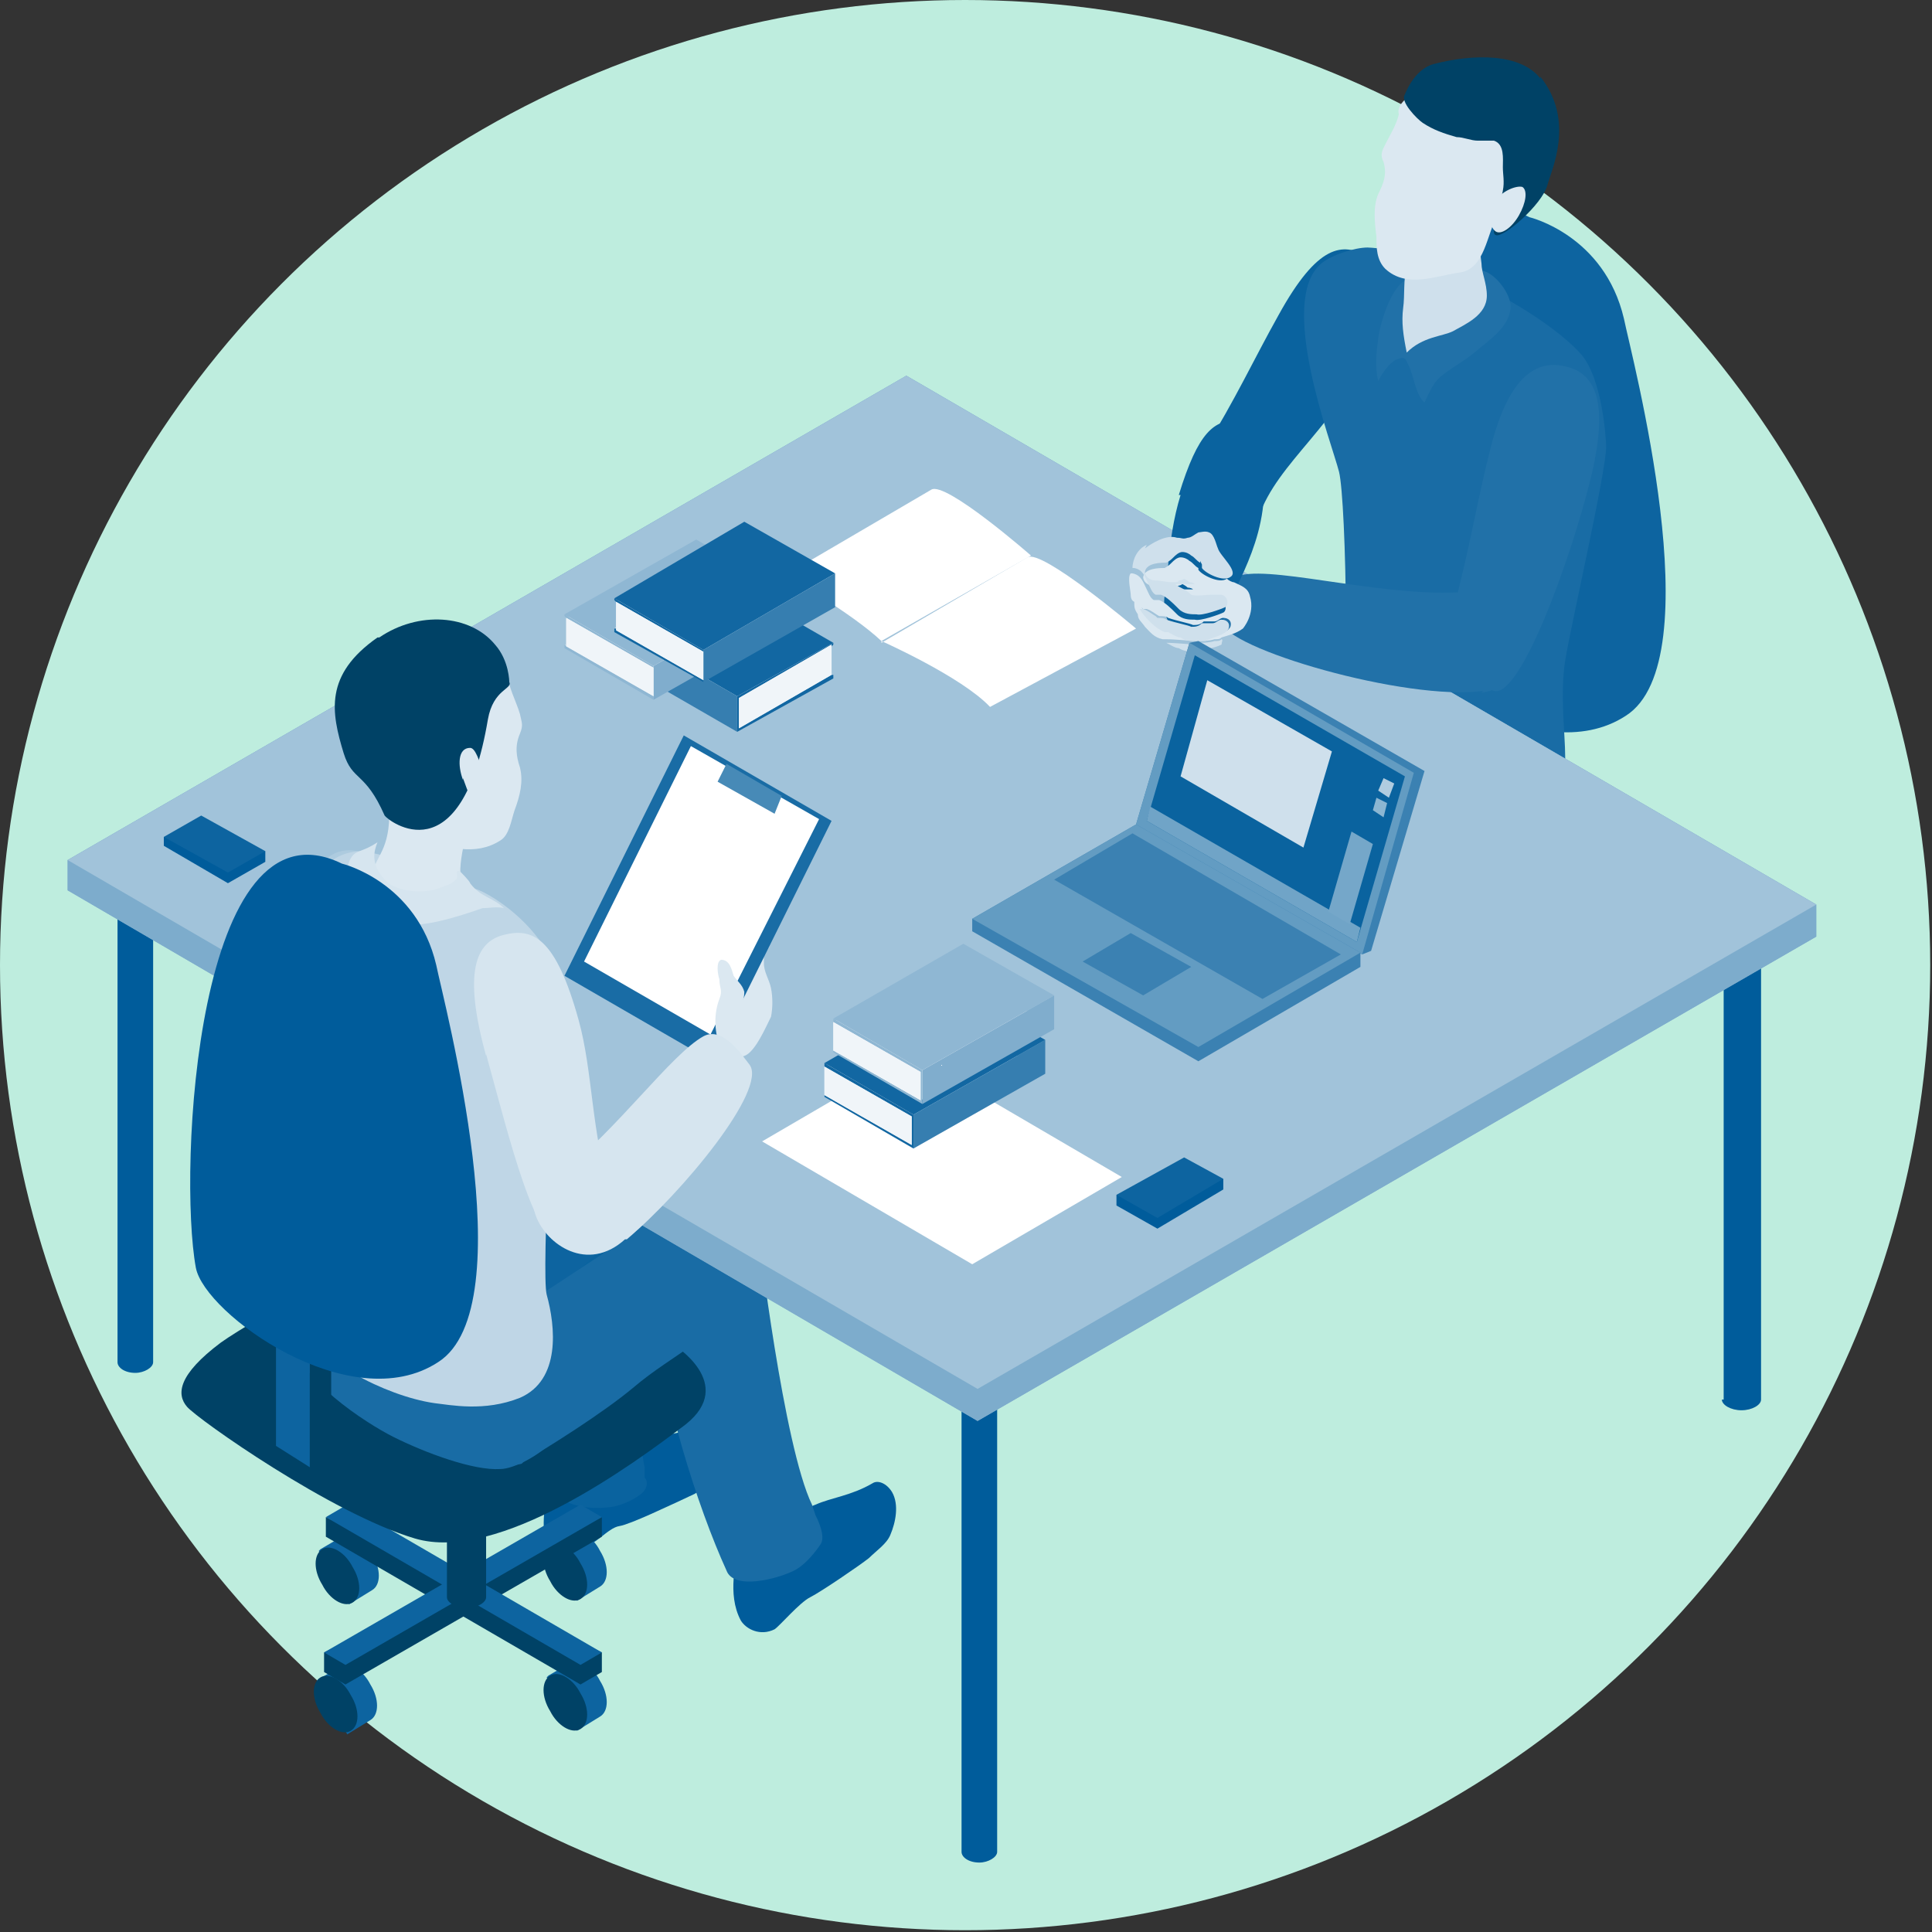 <svg id="_レイヤー_1" data-name="レイヤー_1" xmlns="http://www.w3.org/2000/svg" width="38.3mm" height="38.3mm" version="1.1" viewBox="0 0 108.5 108.5"><rect x="0" y="0" width="108.5" height="108.5" fill="#333333" stroke="none"/><defs><style>.st0{fill:#1267a2}.st1{fill:#7daccc}.st2{fill:#367eb0}.st3{fill:#cfe0ec}.st4{fill:#004266}.st6{fill:#80adcd}.st7{fill:#196ca5}.st8{fill:#005c9b}.st12{fill:#3b81b2}.st14{isolation:isolate}.st16{fill:#f0f5f9}.st17{fill:#0d64a0}.st19{fill:#dbe8f1}.st20{fill:#0a639f}.st21{fill:#fff}.st22{fill:#d6e5ef}.st23{fill:#639cc2}.st25{fill:#8fb7d3}.st26{fill:#2171a8}.st27{fill:#bfd6e6}.st28{fill:#bdd5e5}.st29{fill:#adcbdf}</style></defs><circle cx="54.2" cy="54.2" r="54.2" fill="#beedde"/><path class="st8" d="M54 104V72h2v32c0 .3-.5.6-1 .6-.6 0-1-.3-1-.6zm42.8-25.4V52.3h2.1v26.3c0 .3-.5.6-1.1.6-.6 0-1.1-.3-1.1-.6zM6.6 76.5V47.4h2v29.1c0 .3-.5.6-1 .6-.6 0-1-.3-1-.6z"/><path class="st17" d="M85.4 32.6v8.5l2-1.1v-8.5l-2 1.1z"/><path class="st4" d="M83.5 31.5V40l1.9 1.1v-8.5l-1.9-1.1z"/><path class="st17" d="M78.5 32.6v8.6l1.9-1.1v-8.6l-1.9 1.1z"/><path class="st4" d="M76.5 31.5v8.6l2 1.1v-8.6l-2-1.1z"/><path fill="#619ac1" d="M85.4 32.6l2-1.1-2-1.2-1.9 1.2 1.9 1.1z"/><path class="st17" d="M85.9 12.2s4.2 1 5.3 5.7c.4 2 5 19.2.1 22.3-4.9 3.2-13.1-2.7-13.6-5.3-1-5.4 0-26.7 8.2-22.7zM76.7 59l-1.2-.7c-.5-.3-1.3.2-1.7 1-.5.8-.5 1.7 0 2l1.3.8.9-1.6.8-1.4z"/><path class="st4" d="M74.9 61.9c.5.3 1.3-.2 1.7-1 .5-.8.5-1.7 0-2-.5-.3-1.3.2-1.7 1-.5.8-.5 1.7 0 2z"/><path class="st17" d="M63.8 51.5l-1.2-.7c-.5-.3-1.3.2-1.7 1-.5.8-.5 1.7 0 2l1.3.8.9-1.6.8-1.4z"/><path class="st4" d="M62 54.5c.5.3 1.3-.2 1.7-1 .5-.8.5-1.7 0-2-.5-.3-1.3.2-1.7 1-.5.8-.5 1.7 0 2z"/><path class="st17" d="M76.6 51.7l-1.2-.7c-.5-.3-1.3.2-1.7 1-.5.8-.5 1.7 0 2l1.3.8.9-1.6.8-1.4z"/><path class="st4" d="M74.8 54.7c.5.3 1.3-.2 1.7-1 .5-.8.5-1.7 0-2-.5-.3-1.3.2-1.7 1-.5.8-.5 1.7 0 2z"/><path class="st17" d="M63.8 58.8l-1.2-.7c-.5-.3-1.3.2-1.7 1-.5.8-.5 1.7 0 2l1.3.8.9-1.6.8-1.4z"/><path class="st4" d="M62 61.8c.5.3 1.3-.2 1.7-1 .5-.8.5-1.7 0-2-.5-.3-1.3.2-1.7 1-.5.8-.5 1.7 0 2zm14.4-3.2v-1.1l-15.6-7.6V51l14.4 8.3 1.2-.7z"/><path class="st4" d="M60.7 58.6v-1.1l15.6-7.6V51l-14.4 8.3-1.2-.7z"/><path class="st17" d="M76.4 57.5L62 49.2l-1.2.7 14.4 8.3 1.2-.7z"/><path class="st17" d="M60.7 57.5l14.4-8.3 1.2.7-14.4 8.3-1.2-.7z"/><path class="st4" d="M69.5 54.4V42.8h-2.2v11.6c0 .3.5.6 1.1.6.6 0 1.1-.3 1.1-.6z"/><path class="st4" d="M57.8 39.5s-3.6 2.2-.7 4.5c2.9 2.2 10.5 7.8 15.2 6.4C77 49 83.4 44.5 84 43.8c.6-.7.5-1.8-1.9-3.6-1.8-1.3-10.3-6-10.8-6.2-.5-.2-2.1-1.1-5.3.6-3 1.6-9.3 5.7-9.3 5.7l1-.8z"/><path class="st20" d="M76.3 20.9c-2.2 4-5.5 5.9-5.9 9.4 0 .6-3.6-3.8-2.8-5 1.8-2.9 2.8-5.1 4.2-7.6 2.2-4 3.6-4.1 5-3.3 1.4.8 1.8 2.6-.5 6.5z"/><path class="st7" d="M82.9 16c.4 0 4.2 2 5.9 3.9 1.2 1.4 1.4 4.8 1.4 5.2 0 1.4-2 10.1-2.3 12-.3 1.9 0 4.1 0 5.4s.4 4.8.3 5.4c-.4 1.9-5.4 1.6-6.4 1.5-3.1-.2-7.1-2.6-6.8-4.1.9-4.4.6-17.2.2-18.8-.4-1.6-3.5-9.6-1-11.7.6-.5 1.9-.9 2.6-.9 2.7.1 5.8 1.9 6.3 2z"/><path class="st26" d="M79 15.7c-.9.4-1.5 2.5-1.6 3.3-.1.8-.2 1.6 0 2.4.2-.4.6-1 1-1.2.5-.2.5-.1.7.3.3.6.4 1.7.9 2.1.3-.6.5-1.2 1.1-1.6.5-.4 1.1-.7 1.7-1.2.7-.6 1.8-1.3 2-2.3.2-.7-.5-1.7-1.1-2.1-1.2-.8-3.2.4-4.4.8v.5l-.2-1z"/><path class="st3" d="M83.2 11.4c0 1.3-.2 1.9 0 3.4 0 .5.3 1.1.3 1.8 0 1.1-1.2 1.6-1.9 2-.6.3-1.7.3-2.6 1.2-.2-1-.3-1.7-.2-2.5.1-.7 0-1.6.2-2.3.3-.7.9-1.1.9-1.8l3.3-1.7z"/><path class="st19" d="M78.6 6.2c-.1.7-.5 1.3-.8 1.9-.2.4-.3.6-.1 1 .2.7 0 1.2-.3 1.8-.3.7-.2 1.6-.1 2.4 0 .6 0 1.3.5 1.8 1.2 1.1 2.8.4 4.2.2 1.4-.2 1.5-2.2 2.1-3.2 1.1-1.9 1-4.7-1-6-.9-.6-2.5-1-3.6-.8-.4 0-1.2.7-.9 1.2v-.2z"/><path class="st4" d="M86.5 4.4c-1.1-1.4-3.7-1.4-6-.8-1.1.3-1.6 1.7-1.6 1.7-.3.4.7 1.4 1 1.6.6.4 1.2.6 1.9.8.4 0 .8.2 1.2.2h.9c.6.2.5 1 .5 1.5 0 .4.1.8 0 1.3 0 .2-.8 2.4-.4 2.5.4.2 2.6-1.7 2.9-2.8.2-.8 1.6-3.6-.4-6.1z"/><path class="st19" d="M85.3 12.1c-.4.7-1 1.1-1.3.9-.3-.2-.5-.9-.1-1.6.4-.7 1.3-1 1.6-.9.3.2.2.9-.2 1.6z"/><path class="st8" d="M30.9 82.9c-.2.5-.5 2.8-.3 3.2.3.5.8 1 1.8.9 1-.1 1.7-1.2 2.4-1.3.6-.1 2.7-1.1 4.2-1.8.7-.4 1.7-1.7 1.4-2.5-.2-.6-1.3-1.2-1.7-1.1-1.4.4-1.9.3-2.8.4-.8.1-.7.2-1.5.2-.3 0-1.9-.1-1.9.5L31 82.8z"/><path class="st20" d="M30.1 68.6c.3-1.5 0-2.6.2-4.3 0-1.2 6.4.2 6.5 3.1 0 0-1.4 11.4-.6 15v.6c.1 0 .3.5-.2.9 0 0-.6.5-1.5.7-1.1.2-2.6.1-3.4-.8-1.9-2.1-1.8-10.4-1-15.3z"/><path class="st8" d="M41.4 87.1c0 .5-.6 2.4.2 3.9.3.5 1.1.9 1.9.5.3-.2 1.4-1.5 2-1.8.6-.3 2.8-1.8 3.3-2.2.4-.4 1-.8 1.2-1.3.3-.7.5-1.7.1-2.4-.3-.5-.8-.7-1.1-.5-1.2.7-2.3.8-3.2 1.2-.8.3-1 .5-1.8.8-.3 0-2.6 1.9-2.6 1.9z"/><path class="st7" d="M36.7 73.1c-.1-1.5-.6-2.6-.9-4.2-.3-1.2 6-2.5 6.8.4 0 0 1.4 11.9 3 15.2l.2.6s.6 1.1.3 1.6c0 0-.7 1.1-1.5 1.5-1 .5-3.4 1.1-3.8 0-1.6-3.5-3.7-10-4.1-15z"/><path class="st17" d="M17.9 94.3l1.2-.7c.5-.3 1.3.2 1.7 1 .5.8.5 1.7 0 2l-1.3.8-.9-1.6-.8-1.4z"/><path class="st4" d="M19.7 97.2c-.5.3-1.3-.2-1.7-1-.5-.8-.5-1.7 0-2 .5-.3 1.3.2 1.7 1 .5.8.5 1.7 0 2z"/><path class="st17" d="M30.8 86.8l1.2-.7c.5-.3 1.3.2 1.7 1 .5.8.5 1.7 0 2l-1.3.8-.9-1.6-.8-1.4z"/><path class="st4" d="M32.6 89.8c-.5.3-1.3-.2-1.7-1-.5-.8-.5-1.7 0-2 .5-.3 1.3.2 1.7 1 .5.8.5 1.7 0 2z"/><path class="st17" d="M18 87l1.2-.7c.5-.3 1.3.2 1.7 1 .5.8.5 1.7 0 2l-1.3.8-.9-1.6-.8-1.4z"/><path class="st4" d="M19.8 90c-.5.3-1.3-.2-1.7-1-.5-.8-.5-1.7 0-2 .5-.3 1.3.2 1.7 1 .5.8.5 1.7 0 2z"/><path class="st17" d="M30.8 94.1l1.2-.7c.5-.3 1.3.2 1.7 1 .5.8.5 1.7 0 2l-1.3.8-.9-1.6-.8-1.4z"/><path class="st4" d="M32.6 97.1c-.5.3-1.3-.2-1.7-1-.5-.8-.5-1.7 0-2 .5-.3 1.3.2 1.7 1 .5.8.5 1.7 0 2zm-14.4-3.2v-1.1l15.6-7.6v1.1l-14.4 8.3-1.2-.7z"/><path class="st4" d="M33.8 93.9v-1.1l-15.5-7.6v1.1l14.3 8.3 1.2-.7z"/><path class="st17" d="M18.2 92.8l14.4-8.3 1.2.7-14.4 8.3-1.2-.7z"/><path class="st17" d="M33.8 92.8l-14.3-8.3-1.2.7 14.3 8.3 1.2-.7z"/><path class="st4" d="M25.1 89.7V78.1h2.2v11.6c0 .3-.5.6-1.1.6-.6 0-1.1-.3-1.1-.6z"/><path class="st4" d="M37.8 75.5s3.6 2.2.7 4.5c-2.9 2.2-10.5 7.8-15.2 6.4-4.7-1.4-12.2-6.7-12.8-7.4-.6-.7-.5-1.8 1.9-3.6 1.8-1.3 10.3-6 10.8-6.2.5-.2 2.1-1.1 5.3.6 3 1.6 9.3 5.7 9.3 5.7z"/><path class="st17" d="M24.3 78.7c1.5-1.8 3.4-3.1 5.1-4.7 1.9-2 4.8-3.5 6-6.1.4-.8.6-2.5-.5-3.6-.6-.6-2-2-2.4-1.5-.4.5-1.6.8-2.1 1.2-.8.7-5.8 4.6-7.4 5.9-1.3 1-2.1 1.7-3.6 2.8 0 0-1.9.9 1 3.6 2.9 2.8 3.6 2.7 3.8 2.4z"/><path class="st7" d="M29.4 82.1c1.5-.9 4.4-2.7 6.2-4.2 2.1-1.8 5.1-3.1 6.5-5.5.4-.7.8-2.5-.1-3.7-.5-.7-1.6-1.6-2.3-1.7-1 0-1.7.7-2.2 1-.9.6-6.2 4.1-7.9 5.2-1.4.9-5.1 3.2-6.9 4.9 0 0-1.3 1.8 1 3 3 1.5 5.3 1.2 5.6 1.1z"/><path class="st7" d="M18.5 73.1c-1-.4-2.1 1.5-2 2.2.2 2.1 4 4.6 5.6 5.4 1.8.9 4.5 1.9 6 1.8.8 0 2.4-.9 2.8-1.5.7-1.2-.2-4.8-.9-6.1-.3-.5-.6-.8-1.1-1.2l-10.4-.6z"/><path class="st1" d="M54.9 79.8L3.8 50v-1.7l47.1-27.2L102 50.8v1.8L54.9 79.8z"/><path class="st21" d="M67.4 55.1l6.8 4-9.1 5.3-6.9-4 9.2-5.3z"/><path class="st1" d="M54.9 79.8L3.8 50v-1.7l47.1-27.2L102 50.8v1.8L54.9 79.8z"/><path fill="#a1c3da" d="M54.9 78L3.8 48.3l47.1-27.2L102 50.8 54.9 78z"/><path class="st19" d="M42.9 53.3v.8c0 .5.3.9.4 1.4.1.5.1 1.1 0 1.6-.3.6-.9 2-1.5 2.2-1.4.5-1.7-1.8-2-2.7-.5-1.8.5-5 3.1-4.4l.3 1z"/><path class="st7" d="M38.4 41.3l-6.7 13.5 8.3 4.8 6.7-13.5-8.3-4.8z"/><path class="st21" d="M46 46l-7.2-4.1-6 12.1 7.1 4.1L46 46z"/><path fill="#478ab7" d="M43.9 44.7l-3.1-1.8-.5 1 3.2 1.8.4-1z"/><path class="st19" d="M40.4 54.3c0-.1 0-.2.1-.4.5 0 .6.6.7.9.2.3.5.5.6.9 0 .5-.2.7-.2 1.1 0 .4.2.8.3 1.2 0 .9-1 1.9-1.5.7-.3-.9-.3-1.8 0-2.6.2-.5 0-.6 0-1.1-.1-.3-.2-1 .1-1.1 0 .1.2.5.2.6l-.3-.3z"/><path class="st29" d="M16.3 52.5c-.8 4.1-1.9 9.5-.3 9.8.6.1 2.8.3 3.1-1 .5-3.1 2-5.6 2.6-8.2.8-4.1 0-5-1.6-5.3-1.5-.3-2.9.7-3.7 4.8z"/><path class="st29" d="M18.5 62.3c3.8-1.1 10.3-4.1 9.9-5.4-.1-.5-.5-2-1.8-1.9-1.9.2-6.3 2.6-10.2 3.5-.9.2-1.4 1-1 2.3.4 1.3.3 2.2 3 1.4z"/><path class="st27" d="M26.6 49.9c.3 0 2.3 1 3.7 2.9 1 1.4 1 4.4.9 4.8-.1 1.3-.8 13.9-.5 15.1.5 1.8.8 4.8-1.5 5.8-2 .8-3.9.4-4.8.3-2.8-.4-6.9-2.6-6.6-4 .4-2.6.6-13.9.3-15.3-.3-1.4-1.7-8.1.2-10.8.4-.6 1.3-.9 2-.9 2.4.3 5.9 2.1 6.3 2.2z"/><path class="st22" d="M27.3 59.2c1.3 4.7 2.8 11 4.4 10.6.6-.2 3.1-1.2 2.6-2.7-1.1-3.5-1-6.9-1.8-9.8-1.3-4.7-2.6-5.2-4.2-4.8-1.6.4-2.3 2.1-1 6.8z"/><path class="st22" d="M35.2 69.6c3.1-2.6 7.9-8.4 6.9-9.8-.4-.5-1.5-2.2-2.6-1.6-1.8 1-4.8 5.2-8.1 7.8-.7.6-1.9.6-1.3 2.3.6 1.6 2.9 3.2 5 1.3z"/><path class="st19" d="M28.5 37.8c0 .7.5 1.6.7 2.3.1.5.2.6 0 1.1-.3.7-.2 1.3 0 1.9.2.8 0 1.6-.3 2.4-.2.6-.3 1.4-.8 1.7-1.4.9-3 .4-4.4-.1-1.4-.5-1.2-3-1.6-4.1-.8-2.1-.2-5 2.1-5.9 1-.4 2.7-.6 3.8-.2.4.1-.5.5-.9.9h1.5z"/><path class="st19" d="M26.4 46.1s-.9 2.8-.4 3.6c.2.3-.9 1-1.9 1-1.7 0-3.6-.9-3-2.2.3-.7 1.1-1.5.6-4.5-.2-.9 4.7 2.2 4.7 2.2z"/><path class="st4" d="M21.3 35.8c2.2-1.5 5.1-1.3 6.5.4.8.9.8 2.1.8 2.1.2.4-.9.4-1.2 2.1-1.5 8.9-5.6 5.7-5.8 5.4-1.1-2.5-1.8-1.9-2.3-3.5-.7-2.3-1.1-4.4 1.9-6.5z"/><path class="st19" d="M26 43.7c.3.8.5 1.5.8 1.4.3-.1.7-.9.4-1.6-.3-.8-.5-1.5-.8-1.5-.7 0-.7 1-.4 1.8z"/><path class="st22" d="M19.7 48.2c-.3.5-.3 1.5.7 2.4.8.7 1.5 1.2 2.5 1.3 1.2.2 3.9-.8 4.2-.9.4 0 .8-.1 1.2 0-.6-.6-1.3-.6-1.9-1.4 0-.1-.5-.6-.6-.7-.3 0 0 .3-.2.5-.3.3-.5.3-1 .5-.8.3-2.4.2-3-.5-.8-.9-.6-1.6-.4-2.1-.9.6-1.2.4-1.5.9z"/><path class="st17" d="M17.4 73.8v8.6l-1.9-1.2v-8.5l1.9 1.1z"/><path class="st4" d="M18.6 73.2v8.5l-1.2.7v-8.6l1.2-.6z"/><path class="st8" d="M19.2 48.5s4.2 1 5.3 5.7c.4 2 5 19.2.1 22.3-4.9 3.2-13.1-2.7-13.6-5.3-1-5.4 0-26.7 8.2-22.7z"/><path class="st26" d="M89.3 27c-1.1 4.4-3.9 12.2-5.4 11.8-.6-.1-2.7-3.1-2.3-4.5.9-3.3 1.4-6.4 2.1-9.1 1.1-4.4 2.8-5 4.3-4.6 1.6.4 2.4 2 1.3 6.4z"/><path class="st26" d="M83.3 38.8c-4.3.6-14.6-2.4-14.7-3.9 0-.6-.3-2.3 1.1-2.6 2.1-.5 8.6 1.4 13 .9 1-.1 2 1.8 2.1 3.3 0 1.5-.2 2.2-1.6 2.4z"/><path class="st20" d="M66.3 27.8c-.4 1.3-.6 2.7-.7 4 0 1.3-.5 1.9 0 3.1.5 1.1 2.9 1.5 3 .4.2-1.8 2.4-4.2 2.4-8 0-.8-.2-3.8-1.5-3.7-1.3 0-2.2.6-3.3 4.2z"/><path class="st8" d="M62.7 67.1v.6L65 69l3.7-2.2v-.6l-6 .9z"/><path class="st17" d="M66.5 65l-3.8 2.1 2.3 1.3 3.7-2.2-2.2-1.2z"/><path class="st8" d="M14.9 47.8v.6l-2.1 1.2-3.6-2.1V47l5.7.8z"/><path class="st17" d="M11.3 45.8l3.6 2-2.1 1.2-3.6-2 2.1-1.2z"/><path class="st19" d="M63.5 33.3c0 .2 0 .4.2.5 0 .3 0 .4.2.7 0 .3.2.4.4.7.3.3.5.6 1 .7h.2c.5 0 1.4.1 1.8.1.2 0 .6 0 .9-.1.2 0 .3 0 .4-.1.3-.1.8-.2 1.2-.5 0 0 .7-.8.4-1.8-.1-.5-.5-.6-.9-.8-.1 0-.3-.1-.4-.2-.4.3-1.4-.2-1.6-.5v-.1c-.2-.1-.3-.3-.5-.4-.1-.1-.3-.2-.5-.2s-.4.2-.5.3c-.1.1-.2.2-.4.3-.3 0-1.1 0-1.2.5 0 .3.3.5.6.5s.6.1 1 .1h.1s.2 0 .2-.1c.2 0 .3-.1.3-.1s.2.1.3.2c0 0 .2 0 .3.1h-1.1c.1.1.3.2.5.3.2.1.4.3.4.3.2.1.9 0 1.1 0h.6c.4.1.4.6.2.7-.2.1-1.3.5-1.6.4-.3 0-.7 0-1-.3l-.1-.1c-.2-.2-.6-.6-.9-.7h-.3c-.2-.1-.3-.4-.4-.6-.2-.4-.3-.8-.8-.9h-.1c-.2.2 0 1 0 1.2zm.7.9h.2c.3.1.5.3.7.4.2 0 .4 0 .5.1.6.2 1.2.3 1.4.4.2 0 .4 0 .6-.2h.6c.2 0 .3-.2.5-.2.3 0 .5.2.4.5-.2.4-1 .5-1.3.7h-.6c-.3 0-.5 0-.8-.2-.2 0-.5-.2-.7-.3h-.2c-.5-.2-1.1-.8-1.4-1.3z"/><path class="st3" d="M67.3 36.1c.2 0 .6 0 .9-.1.2 0 .3 0 .4-.1.1 0 0 .2 0 .3-.2.1-.5.2-.7.2-.3 0-.4.2-.7.2-.3 0-.7 0-1-.2-.2 0-.5-.2-.7-.3.5 0 1.4.1 1.8.1zm-3-5.3c.4-.3 1.2-.8 1.8-.6.3 0 .3.1.6 0 .2 0 .4-.2.6-.3.1 0 .4-.1.6 0 .3.1.4.7.5.9.1.4 1.2 1.3.7 1.6-.4.3-1.4-.2-1.6-.5v-.2l-.1-.2v.1c-.2-.1-.3-.3-.5-.4-.1-.1-.3-.2-.5-.2s-.4.2-.5.3c-.1.1-.2.2-.4.3-.3 0-1.1 0-1.2.5 0 .3.3.5.6.5s.6.1 1 .1h.1s.2 0 .2-.1c.2 0 .3-.1.3-.1s.2.1.3.2c0 0 .2 0 .3.1H66c.1.1.3.2.5.3.2.1.4.3.4.3.2.1.9 0 1.1 0h.6c.4.1.4.6.2.7-.2.1-1.3.5-1.6.4-.3 0-.7 0-1-.3l-.1-.1c-.2-.2-.6-.6-.9-.7h-.3c-.2-.1-.3-.4-.4-.6-.2-.4-.3-.8-.8-.9h-.1c0-.5.3-1.1.8-1.3zm-3.8-3.3z"/><path class="st3" d="M65 34.7c.2 0 .4 0 .5.1.6.2 1.2.3 1.4.4.2 0 .4 0 .6-.2h.6c.2 0 .3-.2.5-.2.3 0 .5.2.4.5-.2.4-1 .5-1.3.7h-.6c-.3 0-.5 0-.8-.2-.2 0-.5-.2-.7-.3h-.2c-.5-.2-1.1-.8-1.4-1.3h.2c.3.1.5.3.7.4z"/><path class="st21" d="M54.6 71l-11.8-6.9 8.4-4.9L63 66.1 54.6 71z"/><path class="st12" d="M63.8 46.3l12.7 7.3.5-.2 3-10.1L67.3 36l-.5.1-3 10.2z"/><path class="st23" d="M63.8 46.3l12.7 7.3 2.9-10.2-12.6-7.3-3 10.2z"/><path class="st20" d="M78.9 43.6l-11.8-6.8-2.7 9.3 11.8 6.8 2.7-9.3z"/><path fill="#70a4c7" d="M76.2 52.9l-11.8-6.8.2-.8 11.8 6.8-.2.8z"/><path class="st3" d="M74.8 42.2l-7-4-1.5 5.4 6.9 4 1.6-5.4z"/><path fill="#b0cce0" d="M77.7 43.7l.6.3-.3.8-.6-.4.3-.7z"/><path fill="#8cb6d2" d="M77.3 44.8l.6.3-.2.8-.6-.4.2-.7z"/><path fill="#75a7c9" d="M77.1 47.4l-1.3 4.5-1.2-.7 1.3-4.5 1.2.7z"/><path class="st12" d="M67.3 59.6l-12.7-7.3v-.7l9.2-5.3 12.6 7.2v.8l-9.1 5.3z"/><path class="st23" d="M67.3 58.8l-12.7-7.2 9.2-5.3 12.6 7.2-9.1 5.3z"/><path class="st12" d="M75.3 53.6l-4.4 2.5-11.7-6.7 4.4-2.6 11.7 6.8zm-11.1 2.3L60.8 54l2.7-1.6 3.4 1.9-2.7 1.6z"/><path class="st21" d="M49.5 36s4.5 2 6.1 3.7l8.2-4.4s-5.3-4.5-6.1-4l-8.2 4.8z"/><path class="st21" d="M44.1 32.3s3.7 2.1 5.4 3.7l8.4-4.8s-4.8-4.2-5.6-3.7l-8.2 4.8z"/><g class="st14"><path class="st16" d="M46.3 59.9l7.4-4.2v1.6l-7.4 4.2v-1.6z"/><path class="st16" d="M46.3 61.5l7.4-4.2 4.9 2.8-7.4 4.2-4.9-2.8z"/><path class="st2" d="M51.3 62.6l7.4-4.2v1.9l-7.4 4.2v-1.9z"/><path class="st0" d="M46.3 59.7l7.3-4.2 5.1 2.9-7.4 4.2-5-2.9z"/><path class="st28" d="M46.3 61.5l.1-.1v.1h-.1z"/><path class="st0" d="M46.3 59.9l4.9 2.8v1.6l-4.9-2.8v.1l5 2.9v-1.9l-5-2.9v.2z"/><path class="st16" d="M46.5 60l-.2-.1v1.6l.2.1-.2-.1 4.9 2.8v-1.6l-4.9-2.8.2.1zm6.2 2.2v1.1-1.1zm-.3.2v1.1-1.1zm-.3.2v1.1-1.1zm-.3.2v1.1-1.1z"/></g><g class="st14"><path class="st16" d="M46.7 36.2l-7.8-4.4v1.7l7.8 4.4v-1.7z"/><path class="st16" d="M46.7 37.9l-7.8-4.4-5.2 2.9 7.8 4.5 5.2-3z"/><path class="st2" d="M41.4 39.1l-7.8-4.5v2l7.8 4.5v-2z"/><path class="st0" d="M46.8 36.1L39 31.6l-5.4 3 7.8 4.5 5.4-3z"/><path class="st28" d="M46.8 37.9l-.2-.1v.2l.2-.1z"/><path class="st0" d="M46.7 36.3v-.1l-5.2 3v1.7l5.2-3h.1v.2l-5.4 3v-2l5.4-3v.1l-.1.1z"/><path class="st16" d="M46.5 36.3h.2v1.6l-.2.1.2-.1-5.2 3v-1.7l5.2-3v.1h-.2zm-6.6 2.4V40v-1.3zm.4.2v1.3-1.3zm.3.2v1.3-1.3zm.3.2v1.3-1.3z"/></g><g class="st14"><path class="st16" d="M46.8 57.4l7.4-4.2v1.6L46.8 59v-1.6z"/><path class="st16" d="M46.8 59l7.4-4.2 4.9 2.8-7.4 4.2-4.9-2.8z"/><path class="st6" d="M51.8 60.1l7.4-4.2v1.9L51.8 62v-1.9z"/><path class="st25" d="M46.8 57.2l7.3-4.2 5.1 2.9-7.4 4.2-5-2.9z"/><path class="st27" d="M46.8 59l.1-.1v.1h-.1z"/><path class="st25" d="M46.8 57.4l4.9 2.8v1.6L46.8 59v.1l5 2.9v-1.9l-5-2.9v.2z"/><path class="st16" d="M47 57.5l-.2-.1V59l.2.1-.2-.1 4.9 2.8v-1.6l-4.9-2.8.2.1zm6.2 2.2v1.1-1.1zm-.3.2V61v-1.2zm-.3.2v1.1-1.1zm-.3.2v1.1-1.1z"/></g><g class="st14"><path class="st16" d="M31.8 34.7l7.3-4.2v1.6l-7.3 4.2v-1.6z"/><path class="st16" d="M31.8 36.3l7.3-4.2 4.9 2.8-7.3 4.2-4.9-2.8z"/><path class="st6" d="M36.7 37.4l7.4-4.2v1.9l-7.4 4.2v-1.9z"/><path class="st25" d="M31.7 34.5l7.4-4.2 5 2.9-7.4 4.2-5-2.9z"/><path class="st27" d="M31.7 36.2h.1v.1l-.1-.1z"/><path class="st25" d="M31.8 34.7l4.9 2.8v1.6l-4.9-2.8-.1-.1v.2l5 2.9v-1.9l-5-2.9v.1l.1.1z"/><path class="st16" d="M31.9 34.8l-.1-.1v1.6l.1.1-.1-.1 4.9 2.8v-1.6l-4.9-2.8.1.1zm6.2 2.2v1.1V37zm-.3.2v1.1-1.2zm-.3.2v1.1-1.1zm-.3.2v1.1-1.1z"/></g><g class="st14"><path class="st16" d="M34.6 33.8l7.3-4.3v1.6l-7.3 4.3v-1.6z"/><path class="st16" d="M34.6 35.4l7.3-4.3 4.9 2.8-7.3 4.3-4.9-2.8z"/><path class="st2" d="M39.5 36.5l7.4-4.3v1.9l-7.4 4.2v-1.8z"/><path class="st0" d="M34.5 33.6l7.3-4.3 5.1 2.9-7.4 4.3-5-2.9z"/><path class="st28" d="M34.5 35.3l.1-.1v.2l-.1-.1z"/><path class="st0" d="M34.6 33.8l4.9 2.8v1.6l-4.9-2.8v-.1h-.1v.2l5 2.8v-1.8l-5-2.9v.1l.1.1z"/><path class="st16" d="M34.7 33.8h-.1v1.5l.1.1-.1-.1v.1l4.9 2.8v-1.6l-4.9-2.8h.1zm6.2 2.3v1.1-1.1zm-.3.2v1.1-1.1zm-.3.1v1.1-1.1zm-.3.2v1.1-1.1z"/></g></svg>